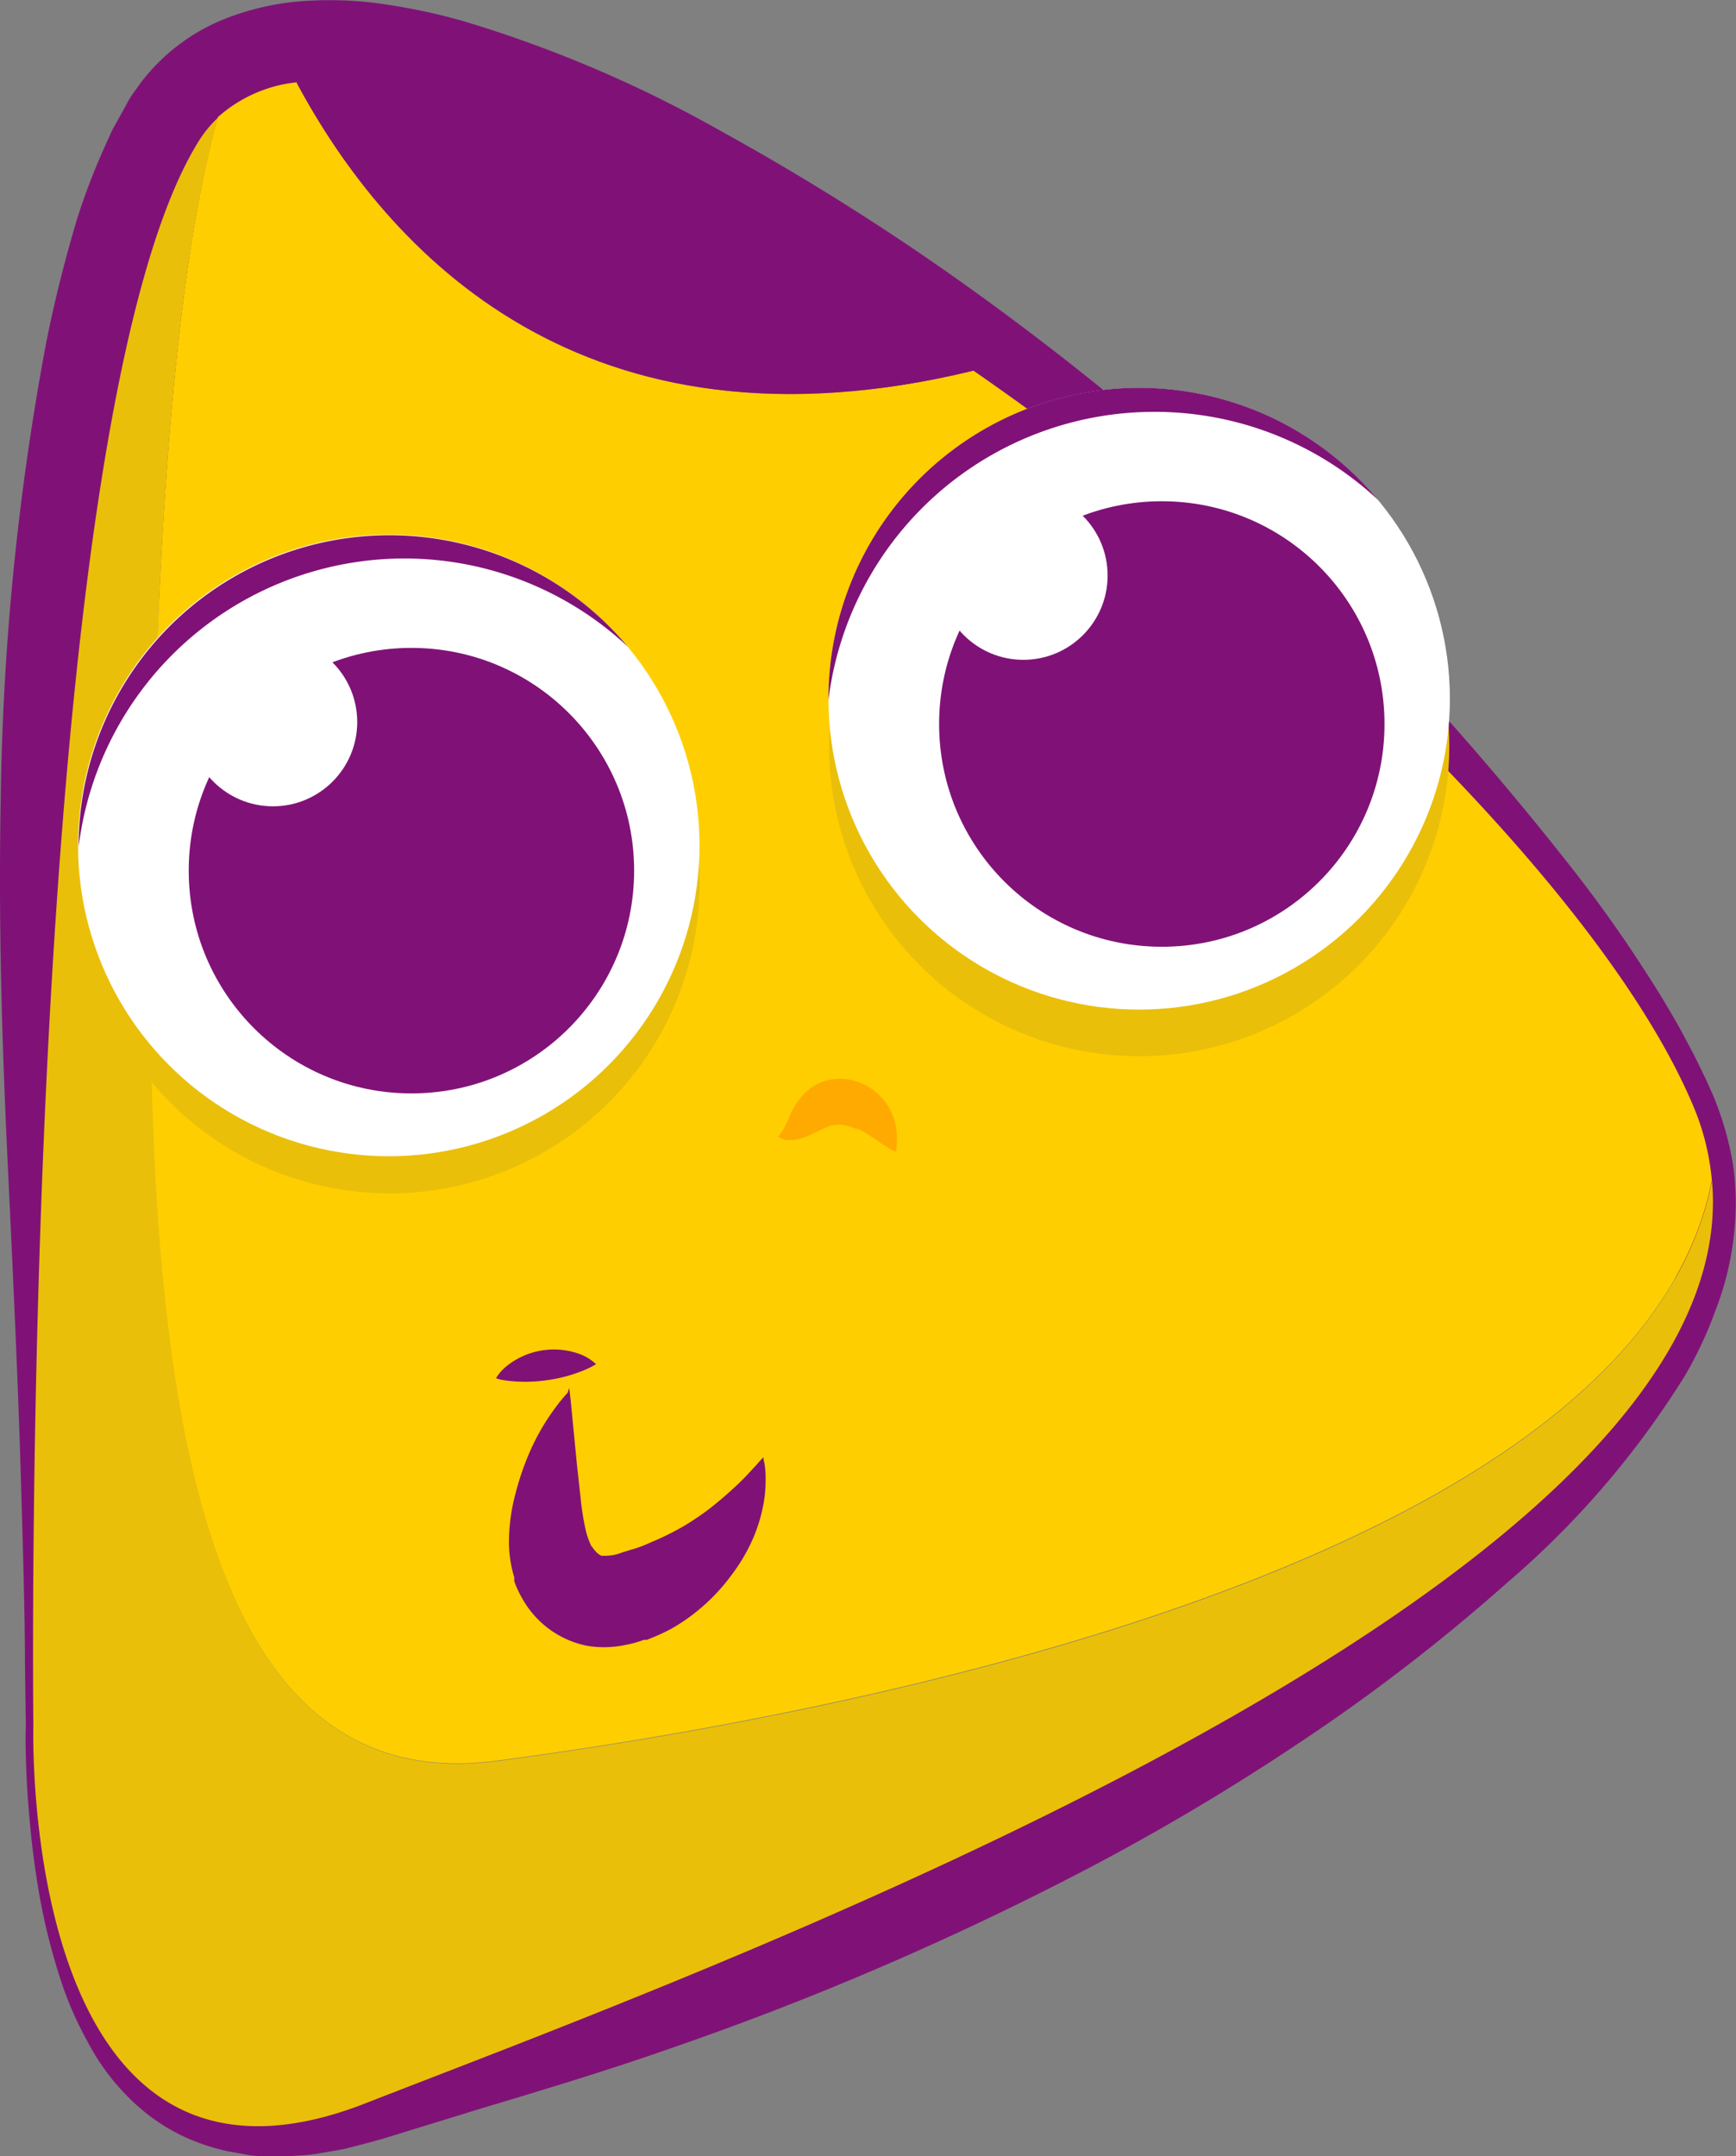<svg id="Layer_1" data-name="Layer 1" xmlns="http://www.w3.org/2000/svg" viewBox="0 0 114.98 142.76"><rect x="0" y="0" width="114.98" height="142.76" fill="#808080" stroke="none"/><defs><style>.cls-1{fill:#801277;}.cls-2{fill:#ffce00;}.cls-3{fill:#eabf0a;}.cls-4{fill:#fff;}.cls-5{fill:#fa0;}</style></defs><title>icon-film-n</title><g id="_Group_" data-name="&lt;Group&gt;"><g id="_Group_2" data-name="&lt;Group&gt;"><g id="_Group_3" data-name="&lt;Group&gt;"><path id="_Compound_Path_" data-name="&lt;Compound Path&gt;" class="cls-1" d="M225.5,174.83s-.05,1.5.16,4.34a44.7,44.7,0,0,0,.72,5.17,32.37,32.37,0,0,0,2,6.69,20.62,20.62,0,0,0,2,3.54,12.6,12.6,0,0,0,2.94,3.06,9.85,9.85,0,0,0,8.6,1.37,7.33,7.33,0,0,0,1.2-.35l1.21-.42c.82-.38,1.56-.68,2.49-1.15l5.52-2.68,11.86-5.63,26.59-12.29c4.67-2.22,9.48-4.46,14.28-7a130.77,130.77,0,0,0,14.22-8.34,61.07,61.07,0,0,0,6.58-5.19,34.69,34.69,0,0,0,5.54-6.26,18.87,18.87,0,0,0,3.16-7.53,14.54,14.54,0,0,0,.07-4,15.36,15.36,0,0,0-1.12-3.92c-2.31-5.33-6-10.07-10-14.56-2-2.22-4.14-4.35-6.32-6.44s-4.47-4.06-6.78-6c-4.63-3.88-9.43-7.54-14.34-11q-3.65-2.63-7.38-5.09c-2.47-1.66-4.94-3.29-7.45-4.84a170,170,0,0,0-15.16-8.51A78.3,78.3,0,0,0,250.87,72a23.76,23.76,0,0,0-6.82-.78,6.94,6.94,0,0,0-2.3.48,2.63,2.63,0,0,0-1.07.81l-.1.13,0,0c0,.05.26-.44.1-.17l-.13.23-.5.9c-.15.29-.36.63-.47.87l-.28.68c-.38.78-.78,2-1.19,3.14-.75,2.33-1.43,4.73-2,7.19-1.15,4.88-2,9.82-2.74,14.6s-1.46,9.47-2.11,14-1.33,8.83-1.88,13-1.12,8.06-1.57,11.76c-.93,7.4-1.51,13.88-1.83,19.22s-.43,9.54-.46,12.41l0,4.41Zm-1,0-.06-4.4c0-2.87-.12-7.07-.28-12.43s-.45-11.87-.81-19.36-.69-16-.51-25.25a175.88,175.88,0,0,1,3-30.1q.79-4,2.06-8.26a44.22,44.22,0,0,1,1.69-4.46l.54-1.2c.18-.39.33-.62.5-.94l.5-.9.12-.23c-.11.19.22-.38.24-.39l.12-.18.51-.71a13.05,13.05,0,0,1,5.46-4.18,17.51,17.51,0,0,1,5.88-1.25,24.46,24.46,0,0,1,5.24.31,39.36,39.36,0,0,1,4.78,1.05,82.9,82.9,0,0,1,17.06,7.28A164.85,164.85,0,0,1,286.14,79a188.43,188.43,0,0,1,28,24.3q3.23,3.36,6.28,6.88t5.93,7.16a89.19,89.19,0,0,1,5.42,7.54c.85,1.3,1.65,2.63,2.41,4,.36.7.74,1.36,1.09,2.09l.52,1.08.45,1a20.63,20.63,0,0,1,1.35,4.72,18.64,18.64,0,0,1,0,4.9,19.48,19.48,0,0,1-1.19,4.68,26,26,0,0,1-2,4.27,58.89,58.89,0,0,1-11.81,13.75,124,124,0,0,1-13.73,10.57,153.56,153.56,0,0,1-14.16,8.41,201.28,201.28,0,0,1-27.49,11.83c-4.36,1.53-8.61,2.8-12.61,4L248.69,202c-.9.29-2,.56-3,.82-.52.11-1.05.19-1.57.28a10.44,10.44,0,0,1-1.56.18,19,19,0,0,1-3.11,0L237.9,203a12.54,12.54,0,0,1-1.47-.4,12.7,12.7,0,0,1-4.87-2.92,15,15,0,0,1-3-4,22.53,22.53,0,0,1-1.74-4,41.28,41.28,0,0,1-1.65-7.09c-.32-2.08-.45-3.86-.56-5.3C224.44,176.51,224.49,175,224.5,174.82Z" transform="translate(-222.79 -60.55)"/></g></g><path id="_Path_" data-name="&lt;Path&gt;" class="cls-2" d="M335,133.93c-5.84-14.11-26.59-34.16-47.74-48.84C261.35,91.4,248.41,77.16,242.44,66a9.26,9.26,0,0,0-5.22,2.31c-1.58,5.56-3.25,15.75-4,34.44-1.63,40.89-.54,77.39,22.41,74.39s75.58-13,80.54-38.44A16.28,16.28,0,0,0,335,133.93Z" transform="translate(-222.79 -60.55)"/><path id="_Path_2" data-name="&lt;Path&gt;" class="cls-1" d="M287.26,85.09c-17.34-12-34.93-20.46-44.82-19.05C248.41,77.16,261.35,91.4,287.26,85.09Z" transform="translate(-222.79 -60.55)"/><path id="_Path_3" data-name="&lt;Path&gt;" class="cls-3" d="M225,174.82s-1,34,22,25c21.73-8.5,91.63-33.86,89.18-61.09-5,25.48-57.6,35.45-80.54,38.44s-24-33.5-22.41-74.39c.74-18.69,2.41-28.88,4-34.44A7.71,7.71,0,0,0,236,69.82C224,88.82,225,174.82,225,174.82Z" transform="translate(-222.79 -60.55)"/><g id="_Group_4" data-name="&lt;Group&gt;"><circle id="_Path_4" data-name="&lt;Path&gt;" class="cls-3" cx="75.45" cy="49.4" r="20.54"/><g id="_Group_5" data-name="&lt;Group&gt;"><circle id="_Path_5" data-name="&lt;Path&gt;" class="cls-4" cx="75.45" cy="46.27" r="20.58"/><circle id="_Path_6" data-name="&lt;Path&gt;" class="cls-1" cx="76.95" cy="47.94" r="14.75"/><circle id="_Path_7" data-name="&lt;Path&gt;" class="cls-4" cx="67.78" cy="38.11" r="5.58"/><g id="_Group_6" data-name="&lt;Group&gt;"><path id="_Path_8" data-name="&lt;Path&gt;" class="cls-1" d="M299.24,87.82a21.67,21.67,0,0,1,14.82,5.83,20.58,20.58,0,0,0-36.4,13.17s0,0,0,.07A21.75,21.75,0,0,1,299.24,87.82Z" transform="translate(-222.79 -60.55)"/></g></g></g><circle id="_Path_9" data-name="&lt;Path&gt;" class="cls-3" cx="25.8" cy="58.48" r="20.54"/><g id="_Group_7" data-name="&lt;Group&gt;"><circle id="_Path_10" data-name="&lt;Path&gt;" class="cls-4" cx="25.75" cy="55.98" r="20.58"/><circle id="_Path_11" data-name="&lt;Path&gt;" class="cls-1" cx="27.25" cy="57.65" r="14.75"/><circle id="_Path_12" data-name="&lt;Path&gt;" class="cls-4" cx="18.08" cy="47.81" r="5.58"/><g id="_Group_8" data-name="&lt;Group&gt;"><path id="_Path_13" data-name="&lt;Path&gt;" class="cls-1" d="M249.54,97.53a21.67,21.67,0,0,1,14.82,5.83A20.58,20.58,0,0,0,228,116.53s0,0,0,.07A21.75,21.75,0,0,1,249.54,97.53Z" transform="translate(-222.79 -60.55)"/></g></g><g id="_Group_9" data-name="&lt;Group&gt;"><path id="_Path_14" data-name="&lt;Path&gt;" class="cls-5" d="M274.32,135.81a3.21,3.21,0,0,0,.31-.4,8.09,8.09,0,0,0,.48-1,4.77,4.77,0,0,1,1-1.5,3.32,3.32,0,0,1,1.15-.73,3.42,3.42,0,0,1,1.55-.18,3.86,3.86,0,0,1,2.35,1.2l.1.11a.71.71,0,0,1,.09.11l.16.22a3.62,3.62,0,0,1,.27.46,4.14,4.14,0,0,1,.31.87,4.59,4.59,0,0,1,.1,1.33,3.39,3.39,0,0,1-.07.52,4.75,4.75,0,0,1-.46-.25c-.28-.16-.64-.41-1-.66l-.59-.37a3.25,3.25,0,0,0-.29-.16l-.15-.08s-.09-.06-.07,0l-.07,0a3.59,3.59,0,0,0-1-.28c-.12,0-.28,0-.32,0a1.92,1.92,0,0,0-.47.1c-.39.14-.89.44-1.41.65a3.07,3.07,0,0,1-1.41.27A1.35,1.35,0,0,1,274.32,135.81Z" transform="translate(-222.79 -60.55)"/></g><g id="_Group_10" data-name="&lt;Group&gt;"><path id="_Path_15" data-name="&lt;Path&gt;" class="cls-1" d="M260.49,152.46s.08.56.16,1.46l.35,3.59.25,2.27a16.94,16.94,0,0,0,.37,2.24,5.66,5.66,0,0,0,.3.83l.09.16,0,0h0l0-.06v0l0,0,.08.15s.09.1.14.16c.25.29.51.35.41.3a3.16,3.16,0,0,0,1.4-.23c.27-.07.41-.13.55-.17a3.58,3.58,0,0,0,.49-.15c.36-.12.69-.28,1-.41a18.5,18.5,0,0,0,2-1,18.74,18.74,0,0,0,1.74-1.18c.52-.41,1-.82,1.44-1.22s.81-.76,1.11-1.09.56-.59.71-.78l.27-.29s0,.13.07.39a6.12,6.12,0,0,1,.08,1.11,8.51,8.51,0,0,1-.17,1.74,10.66,10.66,0,0,1-.69,2.2,12,12,0,0,1-1.42,2.39A12.77,12.77,0,0,1,269,167.2a11.93,11.93,0,0,1-1.41,1,8.82,8.82,0,0,1-.81.44c-.3.14-.6.28-.8.35l-.34.14-.08,0,0,0h0l-.12,0-.22.08a7.39,7.39,0,0,1-1,.26,6.9,6.9,0,0,1-2.53.06,6.33,6.33,0,0,1-4.23-3,7.71,7.71,0,0,1-.55-1.11l-.06-.18v0l0-.12,0-.13c-.05-.17-.1-.34-.14-.52a8.05,8.05,0,0,1-.21-1.93,12.47,12.47,0,0,1,.43-3.08,18.09,18.09,0,0,1,.82-2.47,14.87,14.87,0,0,1,1.93-3.37,9.66,9.66,0,0,1,.7-.84Z" transform="translate(-222.79 -60.55)"/></g><g id="_Group_11" data-name="&lt;Group&gt;"><path id="_Path_16" data-name="&lt;Path&gt;" class="cls-1" d="M255.64,151.81a3.19,3.19,0,0,1,.83-.9,5,5,0,0,1,4.8-.67,3.28,3.28,0,0,1,1,.64,6.34,6.34,0,0,1-1.08.51,9.84,9.84,0,0,1-2.18.55,10,10,0,0,1-2.25.07,7.91,7.91,0,0,1-.83-.11Z" transform="translate(-222.79 -60.55)"/></g></g></svg>